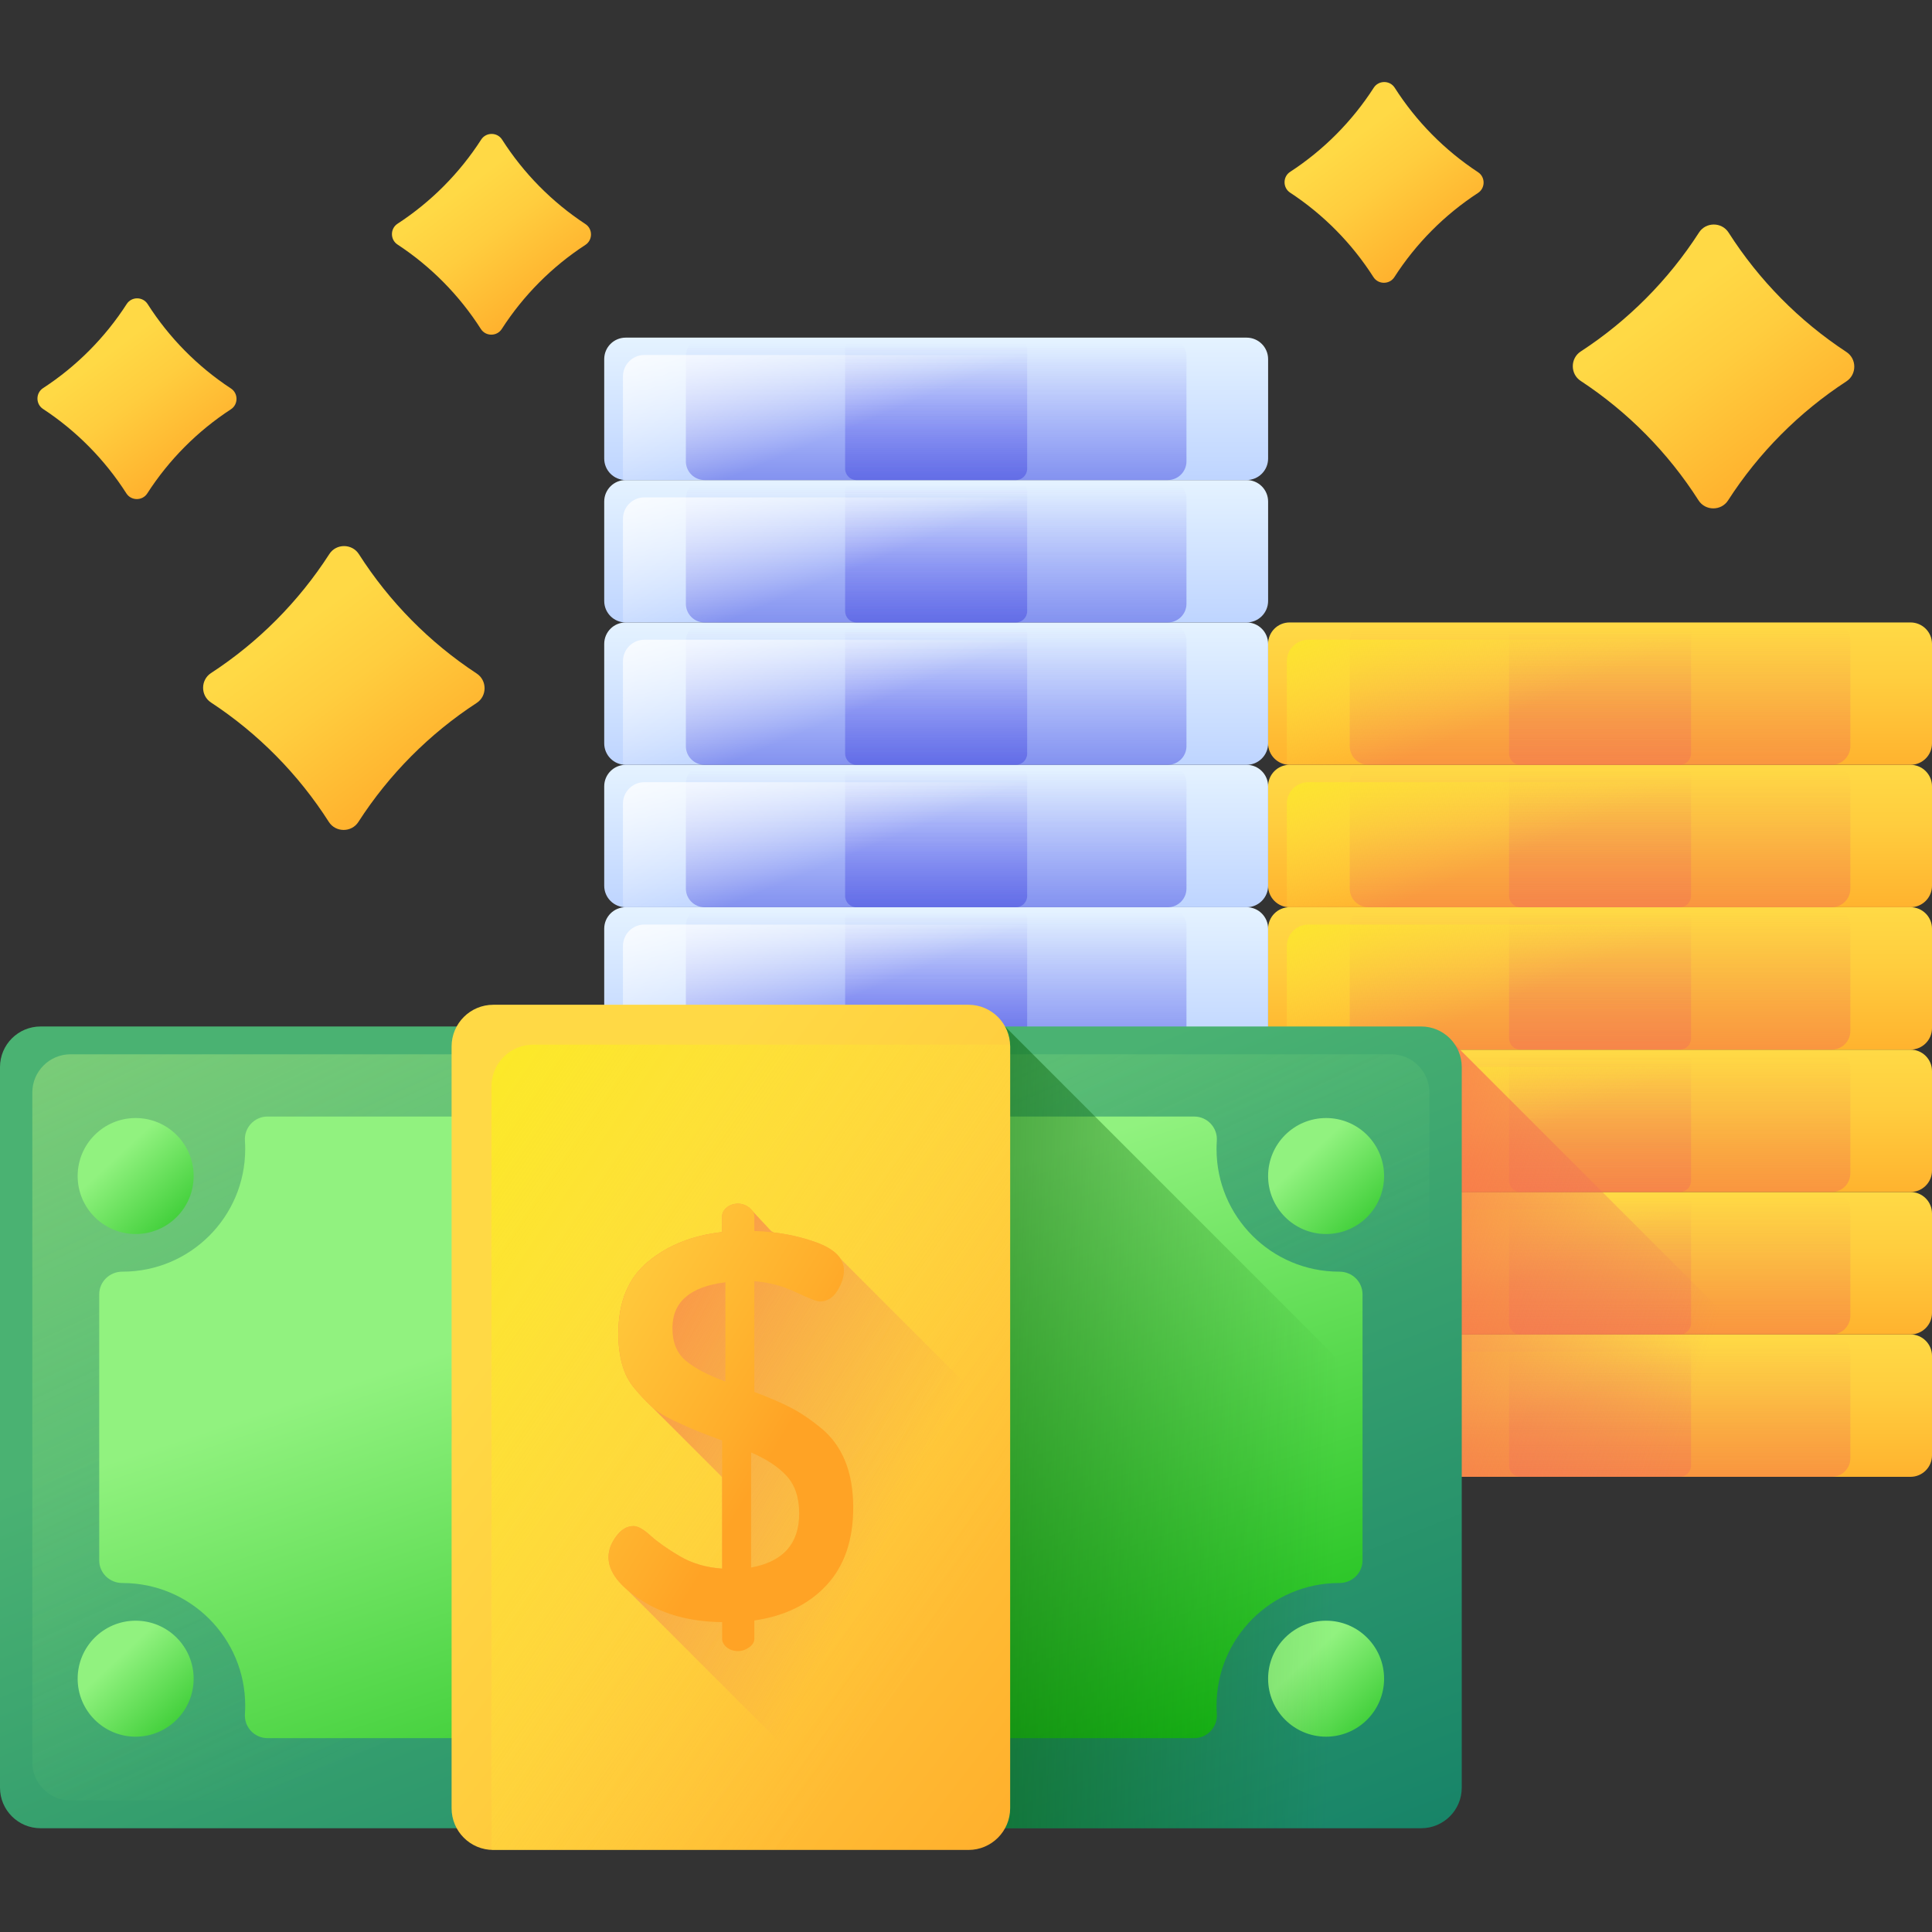 <svg width="62" height="62" viewBox="0 0 62 62" fill="none" xmlns="http://www.w3.org/2000/svg">
<rect x="0" y="0" width="62" height="62" fill="#333333" stroke="none"/>
<g clip-path="url(#clip0_791_273)">
<path d="M61.31 47.393H41.384C41.004 47.393 40.695 47.084 40.695 46.703V43.513C40.695 43.132 41.004 42.823 41.384 42.823H61.31C61.691 42.823 62 43.132 62 43.513V46.703C62 47.084 61.691 47.393 61.31 47.393Z" fill="url(#paint0_linear_791_273)"/>
<path d="M58.781 47.393H43.914C43.583 47.393 43.315 47.125 43.315 46.794V43.422C43.315 43.091 43.583 42.823 43.914 42.823H58.781C59.112 42.823 59.38 43.091 59.38 43.422V46.794C59.38 47.125 59.112 47.393 58.781 47.393Z" fill="url(#paint1_linear_791_273)"/>
<path d="M53.907 47.392H48.788C48.588 47.392 48.427 47.23 48.427 47.031V43.183C48.427 42.984 48.588 42.822 48.788 42.822H53.907C54.107 42.822 54.268 42.984 54.268 43.183V47.031C54.268 47.23 54.107 47.392 53.907 47.392Z" fill="url(#paint2_linear_791_273)"/>
<path d="M41.986 43.379C41.605 43.379 41.296 43.688 41.296 44.069V47.259C41.296 47.303 41.301 47.346 41.309 47.388C41.334 47.391 41.359 47.393 41.384 47.393H61.31C61.691 47.393 62 47.084 62 46.703V43.513C62 43.468 61.995 43.425 61.987 43.383C61.963 43.381 61.937 43.379 61.912 43.379H41.986Z" fill="url(#paint3_linear_791_273)"/>
<path d="M61.31 42.823H41.384C41.004 42.823 40.695 42.514 40.695 42.133V38.943C40.695 38.562 41.004 38.253 41.384 38.253H61.31C61.691 38.253 62 38.562 62 38.943V42.133C62 42.514 61.691 42.823 61.31 42.823Z" fill="url(#paint4_linear_791_273)"/>
<path d="M58.781 42.823H43.914C43.583 42.823 43.315 42.554 43.315 42.224V38.852C43.315 38.521 43.583 38.253 43.914 38.253H58.781C59.112 38.253 59.38 38.521 59.38 38.852V42.224C59.38 42.554 59.112 42.823 58.781 42.823Z" fill="url(#paint5_linear_791_273)"/>
<path d="M53.907 42.822H48.788C48.588 42.822 48.427 42.661 48.427 42.461V38.614C48.427 38.414 48.588 38.253 48.788 38.253H53.907C54.107 38.253 54.268 38.415 54.268 38.614V42.461C54.268 42.661 54.107 42.822 53.907 42.822Z" fill="url(#paint6_linear_791_273)"/>
<path d="M41.986 38.809C41.605 38.809 41.296 39.117 41.296 39.498V42.689C41.296 42.733 41.301 42.776 41.309 42.818C41.334 42.821 41.359 42.822 41.384 42.822H61.31C61.691 42.822 62 42.514 62 42.133V38.942C62 38.898 61.995 38.855 61.987 38.813C61.963 38.81 61.937 38.809 61.912 38.809H41.986Z" fill="url(#paint7_linear_791_273)"/>
<path d="M61.31 38.253H41.384C41.004 38.253 40.695 37.944 40.695 37.564V34.373C40.695 33.992 41.004 33.684 41.384 33.684H61.31C61.691 33.684 62 33.992 62 34.373V37.564C62 37.945 61.691 38.253 61.31 38.253Z" fill="url(#paint8_linear_791_273)"/>
<path d="M58.781 38.253H43.914C43.583 38.253 43.315 37.985 43.315 37.654V34.282C43.315 33.952 43.583 33.684 43.914 33.684H58.781C59.112 33.684 59.38 33.952 59.38 34.282V37.654C59.38 37.985 59.112 38.253 58.781 38.253Z" fill="url(#paint9_linear_791_273)"/>
<path d="M53.907 38.253H48.788C48.588 38.253 48.427 38.091 48.427 37.892V34.045C48.427 33.845 48.588 33.684 48.788 33.684H53.907C54.107 33.684 54.268 33.845 54.268 34.045V37.892C54.268 38.091 54.107 38.253 53.907 38.253Z" fill="url(#paint10_linear_791_273)"/>
<path d="M41.986 34.239C41.605 34.239 41.296 34.548 41.296 34.929V38.119C41.296 38.163 41.301 38.207 41.309 38.249C41.334 38.251 41.359 38.253 41.384 38.253H61.31C61.691 38.253 62 37.944 62 37.563V34.373C62 34.329 61.995 34.286 61.987 34.244C61.963 34.241 61.937 34.239 61.912 34.239H41.986Z" fill="url(#paint11_linear_791_273)"/>
<path d="M61.31 33.683H41.384C41.004 33.683 40.695 33.374 40.695 32.993V29.803C40.695 29.422 41.004 29.113 41.384 29.113H61.31C61.691 29.113 62 29.422 62 29.803V32.993C62 33.374 61.691 33.683 61.31 33.683Z" fill="url(#paint12_linear_791_273)"/>
<path d="M58.781 33.684H43.914C43.583 33.684 43.315 33.416 43.315 33.085V29.713C43.315 29.382 43.583 29.114 43.914 29.114H58.781C59.112 29.114 59.38 29.382 59.38 29.713V33.085C59.38 33.416 59.112 33.684 58.781 33.684Z" fill="url(#paint13_linear_791_273)"/>
<path d="M53.907 33.684H48.788C48.588 33.684 48.427 33.522 48.427 33.323V29.475C48.427 29.276 48.588 29.114 48.788 29.114H53.907C54.107 29.114 54.268 29.276 54.268 29.475V33.323C54.268 33.522 54.107 33.684 53.907 33.684Z" fill="url(#paint14_linear_791_273)"/>
<path d="M41.986 29.67C41.605 29.67 41.296 29.979 41.296 30.36V33.55C41.296 33.594 41.301 33.637 41.309 33.679C41.334 33.682 41.359 33.684 41.384 33.684H61.31C61.691 33.684 62 33.375 62 32.994V29.804C62 29.759 61.995 29.716 61.987 29.674C61.963 29.672 61.937 29.67 61.912 29.67L41.986 29.67Z" fill="url(#paint15_linear_791_273)"/>
<path d="M61.31 29.114H41.384C41.004 29.114 40.695 28.805 40.695 28.424V25.234C40.695 24.853 41.004 24.544 41.384 24.544H61.31C61.691 24.544 62 24.853 62 25.234V28.424C62 28.805 61.691 29.114 61.31 29.114Z" fill="url(#paint16_linear_791_273)"/>
<path d="M58.781 29.114H43.914C43.583 29.114 43.315 28.845 43.315 28.515V25.143C43.315 24.812 43.583 24.544 43.914 24.544H58.781C59.112 24.544 59.38 24.812 59.38 25.143V28.515C59.38 28.846 59.112 29.114 58.781 29.114Z" fill="url(#paint17_linear_791_273)"/>
<path d="M53.907 29.114H48.788C48.588 29.114 48.427 28.952 48.427 28.752V24.905C48.427 24.706 48.588 24.544 48.788 24.544H53.907C54.107 24.544 54.268 24.706 54.268 24.905V28.752C54.268 28.952 54.107 29.114 53.907 29.114Z" fill="url(#paint18_linear_791_273)"/>
<path d="M41.986 25.101C41.605 25.101 41.296 25.409 41.296 25.79V28.981C41.296 29.025 41.301 29.068 41.309 29.11C41.334 29.113 41.359 29.114 41.384 29.114H61.31C61.691 29.114 62 28.805 62 28.425V25.234C62 25.19 61.995 25.147 61.987 25.105C61.963 25.102 61.937 25.101 61.912 25.101H41.986Z" fill="url(#paint19_linear_791_273)"/>
<path d="M61.31 24.544H41.384C41.004 24.544 40.695 24.235 40.695 23.855V20.664C40.695 20.283 41.004 19.975 41.384 19.975H61.31C61.691 19.975 62 20.283 62 20.664V23.855C62 24.236 61.691 24.544 61.31 24.544Z" fill="url(#paint20_linear_791_273)"/>
<path d="M58.781 24.544H43.914C43.583 24.544 43.315 24.276 43.315 23.945V20.573C43.315 20.243 43.583 19.975 43.914 19.975H58.781C59.112 19.975 59.38 20.243 59.38 20.573V23.945C59.38 24.276 59.112 24.544 58.781 24.544Z" fill="url(#paint21_linear_791_273)"/>
<path d="M53.907 24.544H48.788C48.588 24.544 48.427 24.382 48.427 24.183V20.336C48.427 20.136 48.588 19.975 48.788 19.975H53.907C54.107 19.975 54.268 20.136 54.268 20.336V24.183C54.268 24.382 54.107 24.544 53.907 24.544Z" fill="url(#paint22_linear_791_273)"/>
<path d="M41.986 20.53C41.605 20.53 41.296 20.839 41.296 21.22V24.41C41.296 24.454 41.301 24.498 41.309 24.54C41.334 24.542 41.359 24.544 41.384 24.544H61.31C61.691 24.544 62 24.235 62 23.854V20.664C62 20.62 61.995 20.577 61.987 20.535C61.963 20.532 61.937 20.53 61.912 20.53H41.986Z" fill="url(#paint23_linear_791_273)"/>
<path d="M40.005 47.393H20.079C19.698 47.393 19.39 47.084 19.39 46.703V43.513C19.39 43.132 19.698 42.823 20.079 42.823H40.005C40.386 42.823 40.695 43.132 40.695 43.513V46.703C40.695 47.084 40.386 47.393 40.005 47.393Z" fill="url(#paint24_linear_791_273)"/>
<path d="M37.476 47.393H22.608C22.278 47.393 22.01 47.125 22.01 46.794V43.422C22.01 43.091 22.278 42.823 22.608 42.823H37.476C37.806 42.823 38.075 43.091 38.075 43.422V46.794C38.075 47.125 37.806 47.393 37.476 47.393Z" fill="url(#paint25_linear_791_273)"/>
<path d="M32.602 47.392H27.482C27.283 47.392 27.121 47.23 27.121 47.031V43.183C27.121 42.984 27.283 42.822 27.482 42.822H32.602C32.801 42.822 32.963 42.984 32.963 43.183V47.031C32.963 47.23 32.801 47.392 32.602 47.392Z" fill="url(#paint26_linear_791_273)"/>
<path d="M20.68 43.379C20.299 43.379 19.991 43.688 19.991 44.069V47.259C19.991 47.303 19.995 47.346 20.003 47.388C20.028 47.391 20.053 47.393 20.079 47.393H40.005C40.386 47.393 40.695 47.084 40.695 46.703V43.513C40.695 43.468 40.69 43.425 40.682 43.383C40.657 43.381 40.632 43.379 40.606 43.379H20.68Z" fill="url(#paint27_linear_791_273)"/>
<path d="M40.005 42.823H20.079C19.698 42.823 19.39 42.514 19.39 42.133V38.943C19.39 38.562 19.698 38.253 20.079 38.253H40.005C40.386 38.253 40.695 38.562 40.695 38.943V42.133C40.695 42.514 40.386 42.823 40.005 42.823Z" fill="url(#paint28_linear_791_273)"/>
<path d="M37.476 42.823H22.608C22.278 42.823 22.01 42.554 22.01 42.224V38.852C22.01 38.521 22.278 38.253 22.608 38.253H37.476C37.806 38.253 38.075 38.521 38.075 38.852V42.224C38.075 42.554 37.806 42.823 37.476 42.823Z" fill="url(#paint29_linear_791_273)"/>
<path d="M32.602 42.822H27.482C27.283 42.822 27.121 42.661 27.121 42.461V38.614C27.121 38.414 27.283 38.253 27.482 38.253H32.602C32.801 38.253 32.963 38.415 32.963 38.614V42.461C32.963 42.661 32.801 42.822 32.602 42.822Z" fill="url(#paint30_linear_791_273)"/>
<path d="M20.68 38.809C20.299 38.809 19.991 39.117 19.991 39.498V42.689C19.991 42.733 19.995 42.776 20.003 42.818C20.028 42.821 20.053 42.822 20.079 42.822H40.005C40.386 42.822 40.695 42.514 40.695 42.133V38.942C40.695 38.898 40.69 38.855 40.682 38.813C40.657 38.81 40.632 38.809 40.606 38.809H20.68Z" fill="url(#paint31_linear_791_273)"/>
<path d="M40.005 38.253H20.079C19.698 38.253 19.39 37.944 19.39 37.564V34.373C19.39 33.992 19.698 33.684 20.079 33.684H40.005C40.386 33.684 40.695 33.992 40.695 34.373V37.564C40.695 37.945 40.386 38.253 40.005 38.253Z" fill="url(#paint32_linear_791_273)"/>
<path d="M37.476 38.253H22.608C22.278 38.253 22.01 37.985 22.01 37.654V34.282C22.01 33.952 22.278 33.684 22.608 33.684H37.476C37.806 33.684 38.075 33.952 38.075 34.282V37.654C38.075 37.985 37.806 38.253 37.476 38.253Z" fill="url(#paint33_linear_791_273)"/>
<path d="M32.602 38.253H27.482C27.283 38.253 27.121 38.091 27.121 37.892V34.045C27.121 33.845 27.283 33.684 27.482 33.684H32.602C32.801 33.684 32.963 33.845 32.963 34.045V37.892C32.963 38.091 32.801 38.253 32.602 38.253Z" fill="url(#paint34_linear_791_273)"/>
<path d="M20.68 34.239C20.299 34.239 19.991 34.548 19.991 34.929V38.119C19.991 38.163 19.995 38.207 20.003 38.249C20.028 38.251 20.053 38.253 20.079 38.253H40.005C40.386 38.253 40.695 37.944 40.695 37.563V34.373C40.695 34.329 40.69 34.286 40.682 34.244C40.657 34.241 40.632 34.239 40.606 34.239H20.68Z" fill="url(#paint35_linear_791_273)"/>
<path d="M40.005 33.683H20.079C19.698 33.683 19.39 33.374 19.39 32.993V29.803C19.39 29.422 19.698 29.113 20.079 29.113H40.005C40.386 29.113 40.695 29.422 40.695 29.803V32.993C40.695 33.374 40.386 33.683 40.005 33.683Z" fill="url(#paint36_linear_791_273)"/>
<path d="M37.476 33.684H22.608C22.278 33.684 22.01 33.416 22.01 33.085V29.713C22.01 29.382 22.278 29.114 22.608 29.114H37.476C37.806 29.114 38.075 29.382 38.075 29.713V33.085C38.075 33.416 37.806 33.684 37.476 33.684Z" fill="url(#paint37_linear_791_273)"/>
<path d="M32.602 33.684H27.482C27.283 33.684 27.121 33.522 27.121 33.323V29.475C27.121 29.276 27.283 29.114 27.482 29.114H32.602C32.801 29.114 32.963 29.276 32.963 29.475V33.323C32.963 33.522 32.801 33.684 32.602 33.684Z" fill="url(#paint38_linear_791_273)"/>
<path d="M20.68 29.67C20.299 29.67 19.991 29.979 19.991 30.36V33.55C19.991 33.594 19.995 33.637 20.003 33.679C20.028 33.682 20.053 33.684 20.079 33.684H40.005C40.386 33.684 40.695 33.375 40.695 32.994V29.804C40.695 29.759 40.69 29.716 40.682 29.674C40.657 29.672 40.632 29.67 40.606 29.67L20.68 29.67Z" fill="url(#paint39_linear_791_273)"/>
<path d="M40.005 29.114H20.079C19.698 29.114 19.39 28.805 19.39 28.424V25.234C19.39 24.853 19.698 24.544 20.079 24.544H40.005C40.386 24.544 40.695 24.853 40.695 25.234V28.424C40.695 28.805 40.386 29.114 40.005 29.114Z" fill="url(#paint40_linear_791_273)"/>
<path d="M37.476 29.114H22.608C22.278 29.114 22.01 28.845 22.01 28.515V25.143C22.01 24.812 22.278 24.544 22.608 24.544H37.476C37.806 24.544 38.075 24.812 38.075 25.143V28.515C38.075 28.846 37.806 29.114 37.476 29.114Z" fill="url(#paint41_linear_791_273)"/>
<path d="M32.602 29.114H27.482C27.283 29.114 27.121 28.952 27.121 28.752V24.905C27.121 24.706 27.283 24.544 27.482 24.544H32.602C32.801 24.544 32.963 24.706 32.963 24.905V28.752C32.963 28.952 32.801 29.114 32.602 29.114Z" fill="url(#paint42_linear_791_273)"/>
<path d="M20.68 25.101C20.299 25.101 19.991 25.409 19.991 25.79V28.981C19.991 29.025 19.995 29.068 20.003 29.11C20.028 29.113 20.053 29.114 20.079 29.114H40.005C40.386 29.114 40.695 28.805 40.695 28.425V25.234C40.695 25.19 40.69 25.147 40.682 25.105C40.657 25.102 40.632 25.101 40.606 25.101H20.68Z" fill="url(#paint43_linear_791_273)"/>
<path d="M40.005 24.544H20.079C19.698 24.544 19.39 24.235 19.39 23.855V20.664C19.39 20.283 19.698 19.975 20.079 19.975H40.005C40.386 19.975 40.695 20.283 40.695 20.664V23.855C40.695 24.236 40.386 24.544 40.005 24.544Z" fill="url(#paint44_linear_791_273)"/>
<path d="M37.476 24.544H22.608C22.278 24.544 22.01 24.276 22.01 23.945V20.573C22.01 20.243 22.278 19.975 22.608 19.975H37.476C37.806 19.975 38.075 20.243 38.075 20.573V23.945C38.075 24.276 37.806 24.544 37.476 24.544Z" fill="url(#paint45_linear_791_273)"/>
<path d="M32.602 24.544H27.482C27.283 24.544 27.121 24.382 27.121 24.183V20.336C27.121 20.136 27.283 19.975 27.482 19.975H32.602C32.801 19.975 32.963 20.136 32.963 20.336V24.183C32.963 24.382 32.801 24.544 32.602 24.544Z" fill="url(#paint46_linear_791_273)"/>
<path d="M20.68 20.53C20.299 20.53 19.991 20.839 19.991 21.22V24.41C19.991 24.454 19.995 24.498 20.003 24.54C20.028 24.542 20.053 24.544 20.079 24.544H40.005C40.386 24.544 40.695 24.235 40.695 23.854V20.664C40.695 20.62 40.69 20.577 40.682 20.535C40.657 20.532 40.632 20.53 40.606 20.53H20.68Z" fill="url(#paint47_linear_791_273)"/>
<path d="M40.005 19.975H20.079C19.698 19.975 19.39 19.666 19.39 19.285V16.095C19.39 15.714 19.698 15.405 20.079 15.405H40.005C40.386 15.405 40.695 15.714 40.695 16.095V19.285C40.695 19.666 40.386 19.975 40.005 19.975Z" fill="url(#paint48_linear_791_273)"/>
<path d="M37.476 19.975H22.608C22.278 19.975 22.01 19.707 22.01 19.376V16.004C22.01 15.673 22.278 15.405 22.608 15.405H37.476C37.806 15.405 38.075 15.673 38.075 16.004V19.376C38.075 19.707 37.806 19.975 37.476 19.975Z" fill="url(#paint49_linear_791_273)"/>
<path d="M32.602 19.975H27.482C27.283 19.975 27.121 19.813 27.121 19.614V15.767C27.121 15.567 27.283 15.405 27.482 15.405H32.602C32.801 15.405 32.963 15.567 32.963 15.767V19.614C32.963 19.813 32.801 19.975 32.602 19.975Z" fill="url(#paint50_linear_791_273)"/>
<path d="M20.68 15.961C20.299 15.961 19.991 16.27 19.991 16.651V19.841C19.991 19.885 19.995 19.928 20.003 19.97C20.028 19.973 20.053 19.975 20.079 19.975H40.005C40.386 19.975 40.695 19.666 40.695 19.285V16.095C40.695 16.05 40.69 16.007 40.682 15.965C40.657 15.963 40.632 15.961 40.606 15.961H20.68Z" fill="url(#paint51_linear_791_273)"/>
<path d="M40.005 15.405H20.079C19.698 15.405 19.39 15.096 19.39 14.715V11.525C19.39 11.144 19.698 10.835 20.079 10.835H40.005C40.386 10.835 40.695 11.144 40.695 11.525V14.715C40.695 15.096 40.386 15.405 40.005 15.405Z" fill="url(#paint52_linear_791_273)"/>
<path d="M37.476 15.405H22.608C22.278 15.405 22.01 15.136 22.01 14.806V11.434C22.01 11.103 22.278 10.835 22.608 10.835H37.476C37.806 10.835 38.075 11.103 38.075 11.434V14.806C38.075 15.136 37.806 15.405 37.476 15.405Z" fill="url(#paint53_linear_791_273)"/>
<path d="M32.602 15.405H27.482C27.283 15.405 27.121 15.243 27.121 15.043V11.196C27.121 10.997 27.283 10.835 27.482 10.835H32.602C32.801 10.835 32.963 10.997 32.963 11.196V15.043C32.963 15.243 32.801 15.405 32.602 15.405Z" fill="url(#paint54_linear_791_273)"/>
<path d="M20.68 11.392C20.299 11.392 19.991 11.7 19.991 12.081V15.272C19.991 15.316 19.995 15.359 20.003 15.401C20.028 15.404 20.053 15.405 20.079 15.405H40.005C40.386 15.405 40.695 15.097 40.695 14.716V11.525C40.695 11.481 40.69 11.438 40.682 11.396C40.657 11.393 40.632 11.392 40.606 11.392H20.68Z" fill="url(#paint55_linear_791_273)"/>
<path d="M46.692 33.524V47.392H48.788H53.907H58.781H60.56L46.692 33.524Z" fill="url(#paint56_linear_791_273)"/>
<path d="M45.607 58.67H1.302C0.583 58.67 0 58.088 0 57.369V34.243C0 33.524 0.583 32.941 1.302 32.941H45.607C46.326 32.941 46.909 33.524 46.909 34.243V57.369C46.909 58.088 46.326 58.67 45.607 58.67Z" fill="url(#paint57_linear_791_273)"/>
<path d="M44.644 57.778H2.265C1.587 57.778 1.037 57.228 1.037 56.55V35.061C1.037 34.383 1.587 33.833 2.265 33.833H44.644C45.322 33.833 45.871 34.383 45.871 35.061V56.55C45.872 57.228 45.322 57.778 44.644 57.778Z" fill="url(#paint58_linear_791_273)"/>
<path d="M42.974 40.809C40.802 40.809 39.04 39.048 39.04 36.875C39.04 36.786 39.043 36.697 39.049 36.609C39.078 36.188 38.745 35.831 38.323 35.831H8.586C8.164 35.831 7.831 36.188 7.86 36.609C7.866 36.697 7.869 36.786 7.869 36.875C7.869 39.048 6.107 40.809 3.934 40.809C3.932 40.809 3.929 40.809 3.927 40.809C3.519 40.808 3.184 41.13 3.184 41.538V50.073C3.184 50.481 3.519 50.802 3.927 50.801H3.934C6.107 50.801 7.869 52.562 7.869 54.736C7.869 54.825 7.866 54.913 7.86 55.001C7.831 55.422 8.164 55.779 8.586 55.779H38.323C38.745 55.779 39.078 55.422 39.049 55.001C39.043 54.913 39.04 54.825 39.04 54.736C39.04 52.562 40.802 50.801 42.975 50.801H42.982C43.39 50.802 43.725 50.481 43.725 50.073V41.538C43.725 41.13 43.391 40.808 42.982 40.809C42.98 40.809 42.977 40.809 42.974 40.809Z" fill="url(#paint59_linear_791_273)"/>
<path d="M23.454 54.768C28.404 54.768 32.417 50.755 32.417 45.805C32.417 40.855 28.404 36.843 23.454 36.843C18.505 36.843 14.492 40.855 14.492 45.805C14.492 50.755 18.505 54.768 23.454 54.768Z" fill="url(#paint60_linear_791_273)"/>
<path d="M26.974 40.395C26.837 40.182 26.573 40.004 26.181 39.863C25.757 39.711 25.306 39.608 24.828 39.551C24.802 39.535 24.776 39.52 24.75 39.508L24.042 38.75C23.931 38.668 23.811 38.627 23.682 38.627C23.542 38.627 23.422 38.668 23.323 38.75C23.224 38.832 23.174 38.925 23.174 39.03V39.538C22.227 39.644 21.436 39.959 20.799 40.485C20.161 41.011 19.843 41.782 19.843 42.797C19.843 43.159 19.884 43.488 19.966 43.786C20.047 44.083 20.182 44.343 20.369 44.564C20.556 44.786 20.734 44.975 20.904 45.133C20.905 45.134 20.906 45.135 20.907 45.136C20.907 45.136 23.112 47.341 23.113 47.342C23.134 47.364 23.154 47.384 23.174 47.405V50.338C22.656 50.303 22.2 50.169 21.805 49.935C21.411 49.702 21.101 49.484 20.875 49.279C20.65 49.075 20.468 48.973 20.329 48.973C20.12 48.973 19.934 49.084 19.771 49.306C19.609 49.528 19.528 49.749 19.528 49.971C19.528 50.325 19.727 50.674 20.126 51.018L27.779 58.671H45.249L26.974 40.395Z" fill="url(#paint61_linear_791_273)"/>
<path d="M19.527 49.971C19.527 49.749 19.609 49.527 19.771 49.306C19.934 49.084 20.12 48.973 20.329 48.973C20.468 48.973 20.65 49.075 20.875 49.279C21.101 49.484 21.411 49.702 21.805 49.935C22.2 50.169 22.656 50.303 23.174 50.338V46.227C22.823 46.098 22.554 45.996 22.368 45.92C22.18 45.845 21.932 45.734 21.622 45.588C21.313 45.442 21.073 45.291 20.904 45.133C20.734 44.975 20.556 44.786 20.369 44.564C20.182 44.343 20.047 44.083 19.966 43.786C19.884 43.488 19.843 43.159 19.843 42.797C19.843 41.782 20.161 41.011 20.799 40.485C21.435 39.959 22.227 39.644 23.174 39.538V39.03C23.174 38.925 23.224 38.831 23.323 38.75C23.422 38.668 23.542 38.627 23.682 38.627C23.811 38.627 23.931 38.668 24.042 38.75C24.153 38.832 24.208 38.925 24.208 39.03V39.504C24.921 39.527 25.578 39.647 26.181 39.863C26.782 40.079 27.083 40.38 27.083 40.766C27.083 40.976 27.012 41.195 26.871 41.423C26.73 41.651 26.541 41.765 26.305 41.765C26.212 41.765 25.956 41.666 25.538 41.467C25.119 41.268 24.675 41.151 24.208 41.116V44.669C24.673 44.844 25.06 45.01 25.367 45.168C25.675 45.325 26.001 45.544 26.344 45.824C26.687 46.104 26.946 46.457 27.12 46.882C27.294 47.308 27.381 47.807 27.381 48.378C27.381 49.422 27.097 50.253 26.527 50.868C25.957 51.484 25.184 51.862 24.208 52.003V52.589C24.208 52.692 24.153 52.784 24.042 52.864C23.931 52.945 23.811 52.985 23.682 52.985C23.542 52.985 23.422 52.945 23.323 52.865C23.224 52.784 23.174 52.693 23.174 52.589V52.056C22.157 52.044 21.295 51.812 20.588 51.358C19.881 50.904 19.527 50.442 19.527 49.971ZM21.579 42.622C21.579 43.078 21.72 43.425 22.004 43.663C22.287 43.902 22.712 44.127 23.279 44.337V41.15C22.145 41.29 21.579 41.781 21.579 42.622ZM24.103 50.303C25.131 50.116 25.646 49.539 25.646 48.571C25.646 48.058 25.511 47.655 25.243 47.364C24.974 47.072 24.594 46.822 24.103 46.611V50.303Z" fill="url(#paint62_linear_791_273)"/>
<path d="M4.353 39.601C5.381 39.601 6.214 38.768 6.214 37.74C6.214 36.712 5.381 35.879 4.353 35.879C3.325 35.879 2.492 36.712 2.492 37.74C2.492 38.768 3.325 39.601 4.353 39.601Z" fill="url(#paint63_linear_791_273)"/>
<path d="M42.556 39.601C43.584 39.601 44.417 38.768 44.417 37.74C44.417 36.712 43.584 35.879 42.556 35.879C41.528 35.879 40.695 36.712 40.695 37.74C40.695 38.768 41.528 39.601 42.556 39.601Z" fill="url(#paint64_linear_791_273)"/>
<path d="M4.353 55.732C5.381 55.732 6.214 54.898 6.214 53.871C6.214 52.843 5.381 52.01 4.353 52.01C3.325 52.01 2.492 52.843 2.492 53.871C2.492 54.898 3.325 55.732 4.353 55.732Z" fill="url(#paint65_linear_791_273)"/>
<path d="M42.556 55.732C43.584 55.732 44.417 54.898 44.417 53.871C44.417 52.843 43.584 52.01 42.556 52.01C41.528 52.01 40.695 52.843 40.695 53.871C40.695 54.898 41.528 55.732 42.556 55.732Z" fill="url(#paint66_linear_791_273)"/>
<path d="M29.111 58.671H45.607C46.326 58.671 46.909 58.088 46.909 57.369V47.597L32.253 32.941H29.111V58.671Z" fill="url(#paint67_linear_791_273)"/>
<path d="M31.078 59.367H15.831C15.091 59.367 14.492 58.768 14.492 58.028V33.583C14.492 32.843 15.091 32.244 15.831 32.244H31.078C31.817 32.244 32.417 32.843 32.417 33.583V58.028C32.417 58.768 31.817 59.367 31.078 59.367Z" fill="url(#paint68_linear_791_273)"/>
<path d="M17.111 33.524C16.371 33.524 15.772 34.124 15.772 34.863V59.309C15.772 59.327 15.774 59.346 15.775 59.364C15.793 59.365 15.812 59.367 15.83 59.367H31.078C31.817 59.367 32.417 58.768 32.417 58.028V33.583C32.417 33.564 32.415 33.546 32.414 33.527C32.395 33.526 32.377 33.524 32.358 33.524H17.111Z" fill="url(#paint69_linear_791_273)"/>
<path d="M32.417 58.029V45.838L26.974 40.395C26.837 40.182 26.573 40.004 26.181 39.863C25.757 39.711 25.306 39.608 24.828 39.551C24.802 39.535 24.776 39.52 24.75 39.508L24.042 38.75C23.931 38.668 23.811 38.627 23.682 38.627C23.542 38.627 23.422 38.668 23.323 38.75C23.224 38.832 23.174 38.925 23.174 39.03V39.538C22.227 39.644 21.436 39.959 20.799 40.485C20.161 41.011 19.843 41.782 19.843 42.797C19.843 43.159 19.884 43.488 19.966 43.786C20.047 44.083 20.182 44.343 20.369 44.564C20.556 44.786 20.734 44.975 20.904 45.133C20.905 45.134 20.906 45.135 20.907 45.136C20.907 45.136 23.112 47.341 23.113 47.342C23.134 47.364 23.154 47.384 23.174 47.405V50.338C22.656 50.303 22.2 50.169 21.805 49.935C21.411 49.702 21.101 49.484 20.875 49.279C20.65 49.075 20.468 48.973 20.329 48.973C20.12 48.973 19.934 49.084 19.771 49.306C19.609 49.527 19.528 49.749 19.528 49.971C19.528 50.325 19.727 50.674 20.126 51.018L28.476 59.368H31.078C31.818 59.367 32.417 58.768 32.417 58.029Z" fill="url(#paint70_linear_791_273)"/>
<path d="M19.527 49.971C19.527 49.749 19.609 49.527 19.771 49.306C19.934 49.084 20.12 48.973 20.329 48.973C20.468 48.973 20.65 49.075 20.875 49.279C21.101 49.484 21.411 49.702 21.805 49.935C22.2 50.169 22.656 50.303 23.174 50.338V46.227C22.823 46.098 22.554 45.996 22.368 45.92C22.18 45.845 21.932 45.734 21.622 45.588C21.313 45.442 21.073 45.291 20.904 45.133C20.734 44.975 20.556 44.786 20.369 44.564C20.182 44.343 20.047 44.083 19.966 43.786C19.884 43.488 19.843 43.159 19.843 42.797C19.843 41.782 20.161 41.011 20.799 40.485C21.435 39.959 22.227 39.644 23.174 39.538V39.03C23.174 38.925 23.224 38.831 23.323 38.75C23.422 38.668 23.542 38.627 23.682 38.627C23.811 38.627 23.931 38.668 24.042 38.75C24.153 38.832 24.208 38.925 24.208 39.03V39.504C24.921 39.527 25.578 39.647 26.181 39.863C26.782 40.079 27.083 40.38 27.083 40.766C27.083 40.976 27.012 41.195 26.871 41.423C26.73 41.651 26.541 41.765 26.305 41.765C26.212 41.765 25.956 41.666 25.538 41.467C25.119 41.268 24.675 41.151 24.208 41.116V44.669C24.673 44.844 25.06 45.01 25.367 45.168C25.675 45.325 26.001 45.544 26.344 45.824C26.687 46.104 26.946 46.457 27.12 46.882C27.294 47.308 27.381 47.807 27.381 48.378C27.381 49.422 27.097 50.253 26.527 50.868C25.957 51.484 25.184 51.862 24.208 52.003V52.589C24.208 52.692 24.153 52.784 24.042 52.864C23.931 52.945 23.811 52.985 23.682 52.985C23.542 52.985 23.422 52.945 23.323 52.865C23.224 52.784 23.174 52.693 23.174 52.589V52.056C22.157 52.044 21.295 51.812 20.588 51.358C19.881 50.904 19.527 50.442 19.527 49.971ZM21.579 42.622C21.579 43.078 21.72 43.425 22.004 43.663C22.287 43.902 22.712 44.127 23.279 44.337V41.15C22.145 41.29 21.579 41.781 21.579 42.622ZM24.103 50.303C25.131 50.116 25.646 49.539 25.646 48.571C25.646 48.058 25.511 47.655 25.243 47.364C24.974 47.072 24.594 46.822 24.103 46.611V50.303Z" fill="url(#paint71_linear_791_273)"/>
<path d="M15.297 22.558C13.779 23.548 12.483 24.852 11.501 26.377C11.281 26.72 10.771 26.719 10.552 26.375C9.576 24.847 8.285 23.538 6.77 22.543C6.433 22.322 6.434 21.82 6.771 21.6C8.29 20.61 9.586 19.306 10.568 17.781C10.788 17.438 11.297 17.439 11.517 17.783C12.493 19.311 13.784 20.62 15.299 21.615C15.635 21.836 15.635 22.339 15.297 22.558Z" fill="url(#paint72_linear_791_273)"/>
<path d="M59.252 12.239C57.734 13.229 56.438 14.533 55.456 16.058C55.236 16.401 54.726 16.4 54.507 16.056C53.531 14.527 52.24 13.219 50.725 12.223C50.388 12.003 50.389 11.5 50.726 11.28C52.245 10.291 53.541 8.987 54.523 7.462C54.743 7.119 55.253 7.12 55.472 7.463C56.448 8.992 57.739 10.301 59.254 11.296C59.591 11.517 59.59 12.019 59.252 12.239Z" fill="url(#paint73_linear_791_273)"/>
<path d="M7.411 13.134C6.337 13.834 5.42 14.756 4.726 15.835C4.57 16.077 4.21 16.076 4.055 15.833C3.365 14.752 2.452 13.827 1.38 13.123C1.142 12.967 1.143 12.612 1.381 12.456C2.455 11.756 3.372 10.834 4.066 9.756C4.222 9.513 4.582 9.514 4.737 9.757C5.427 10.838 6.34 11.763 7.412 12.467C7.65 12.623 7.649 12.979 7.411 13.134Z" fill="url(#paint74_linear_791_273)"/>
<path d="M18.787 7.858C17.713 8.558 16.796 9.48 16.102 10.558C15.946 10.801 15.586 10.8 15.431 10.557C14.741 9.476 13.828 8.551 12.756 7.847C12.518 7.69 12.519 7.335 12.757 7.18C13.831 6.48 14.748 5.558 15.442 4.479C15.598 4.237 15.958 4.237 16.113 4.481C16.803 5.562 17.716 6.487 18.788 7.191C19.026 7.347 19.025 7.702 18.787 7.858Z" fill="url(#paint75_linear_791_273)"/>
<path d="M47.431 6.192C46.357 6.892 45.441 7.814 44.747 8.893C44.591 9.136 44.23 9.135 44.075 8.892C43.385 7.811 42.472 6.885 41.401 6.182C41.163 6.025 41.163 5.67 41.402 5.515C42.476 4.815 43.392 3.893 44.086 2.814C44.242 2.572 44.603 2.572 44.758 2.816C45.448 3.897 46.361 4.822 47.432 5.526C47.67 5.682 47.67 6.037 47.431 6.192Z" fill="url(#paint76_linear_791_273)"/>
</g>
<defs>
<linearGradient id="paint0_linear_791_273" x1="51.347" y1="42.917" x2="51.347" y2="48.842" gradientUnits="userSpaceOnUse">
<stop stop-color="#FFD945"/>
<stop offset="0.304" stop-color="#FFCD3E"/>
<stop offset="0.856" stop-color="#FFAD2B"/>
<stop offset="1" stop-color="#FFA325"/>
</linearGradient>
<linearGradient id="paint1_linear_791_273" x1="51.347" y1="43.003" x2="51.347" y2="52.967" gradientUnits="userSpaceOnUse">
<stop stop-color="#E87264" stop-opacity="0"/>
<stop offset="1" stop-color="#FF7044"/>
</linearGradient>
<linearGradient id="paint2_linear_791_273" x1="51.347" y1="43.003" x2="51.347" y2="52.967" gradientUnits="userSpaceOnUse">
<stop stop-color="#E87264" stop-opacity="0"/>
<stop offset="1" stop-color="#FF7044"/>
</linearGradient>
<linearGradient id="paint3_linear_791_273" x1="51.323" y1="44.599" x2="48.96" y2="38.886" gradientUnits="userSpaceOnUse">
<stop stop-color="#FFD945" stop-opacity="0"/>
<stop offset="1" stop-color="#FBED21"/>
</linearGradient>
<linearGradient id="paint4_linear_791_273" x1="51.347" y1="38.347" x2="51.347" y2="44.272" gradientUnits="userSpaceOnUse">
<stop stop-color="#FFD945"/>
<stop offset="0.304" stop-color="#FFCD3E"/>
<stop offset="0.856" stop-color="#FFAD2B"/>
<stop offset="1" stop-color="#FFA325"/>
</linearGradient>
<linearGradient id="paint5_linear_791_273" x1="51.347" y1="38.433" x2="51.347" y2="48.397" gradientUnits="userSpaceOnUse">
<stop stop-color="#E87264" stop-opacity="0"/>
<stop offset="1" stop-color="#FF7044"/>
</linearGradient>
<linearGradient id="paint6_linear_791_273" x1="51.347" y1="38.433" x2="51.347" y2="48.397" gradientUnits="userSpaceOnUse">
<stop stop-color="#E87264" stop-opacity="0"/>
<stop offset="1" stop-color="#FF7044"/>
</linearGradient>
<linearGradient id="paint7_linear_791_273" x1="51.323" y1="40.029" x2="48.96" y2="34.316" gradientUnits="userSpaceOnUse">
<stop stop-color="#FFD945" stop-opacity="0"/>
<stop offset="1" stop-color="#FBED21"/>
</linearGradient>
<linearGradient id="paint8_linear_791_273" x1="51.347" y1="33.778" x2="51.347" y2="39.703" gradientUnits="userSpaceOnUse">
<stop stop-color="#FFD945"/>
<stop offset="0.304" stop-color="#FFCD3E"/>
<stop offset="0.856" stop-color="#FFAD2B"/>
<stop offset="1" stop-color="#FFA325"/>
</linearGradient>
<linearGradient id="paint9_linear_791_273" x1="51.347" y1="33.864" x2="51.347" y2="43.828" gradientUnits="userSpaceOnUse">
<stop stop-color="#E87264" stop-opacity="0"/>
<stop offset="1" stop-color="#FF7044"/>
</linearGradient>
<linearGradient id="paint10_linear_791_273" x1="51.347" y1="33.864" x2="51.347" y2="43.828" gradientUnits="userSpaceOnUse">
<stop stop-color="#E87264" stop-opacity="0"/>
<stop offset="1" stop-color="#FF7044"/>
</linearGradient>
<linearGradient id="paint11_linear_791_273" x1="51.323" y1="35.46" x2="48.96" y2="29.747" gradientUnits="userSpaceOnUse">
<stop stop-color="#FFD945" stop-opacity="0"/>
<stop offset="1" stop-color="#FBED21"/>
</linearGradient>
<linearGradient id="paint12_linear_791_273" x1="51.347" y1="29.208" x2="51.347" y2="35.132" gradientUnits="userSpaceOnUse">
<stop stop-color="#FFD945"/>
<stop offset="0.304" stop-color="#FFCD3E"/>
<stop offset="0.856" stop-color="#FFAD2B"/>
<stop offset="1" stop-color="#FFA325"/>
</linearGradient>
<linearGradient id="paint13_linear_791_273" x1="51.347" y1="29.294" x2="51.347" y2="39.258" gradientUnits="userSpaceOnUse">
<stop stop-color="#E87264" stop-opacity="0"/>
<stop offset="1" stop-color="#FF7044"/>
</linearGradient>
<linearGradient id="paint14_linear_791_273" x1="51.347" y1="29.294" x2="51.347" y2="39.258" gradientUnits="userSpaceOnUse">
<stop stop-color="#E87264" stop-opacity="0"/>
<stop offset="1" stop-color="#FF7044"/>
</linearGradient>
<linearGradient id="paint15_linear_791_273" x1="51.323" y1="30.89" x2="48.96" y2="25.178" gradientUnits="userSpaceOnUse">
<stop stop-color="#FFD945" stop-opacity="0"/>
<stop offset="1" stop-color="#FBED21"/>
</linearGradient>
<linearGradient id="paint16_linear_791_273" x1="51.347" y1="24.638" x2="51.347" y2="30.563" gradientUnits="userSpaceOnUse">
<stop stop-color="#FFD945"/>
<stop offset="0.304" stop-color="#FFCD3E"/>
<stop offset="0.856" stop-color="#FFAD2B"/>
<stop offset="1" stop-color="#FFA325"/>
</linearGradient>
<linearGradient id="paint17_linear_791_273" x1="51.347" y1="24.724" x2="51.347" y2="34.688" gradientUnits="userSpaceOnUse">
<stop stop-color="#E87264" stop-opacity="0"/>
<stop offset="1" stop-color="#FF7044"/>
</linearGradient>
<linearGradient id="paint18_linear_791_273" x1="51.347" y1="24.724" x2="51.347" y2="34.688" gradientUnits="userSpaceOnUse">
<stop stop-color="#E87264" stop-opacity="0"/>
<stop offset="1" stop-color="#FF7044"/>
</linearGradient>
<linearGradient id="paint19_linear_791_273" x1="51.323" y1="26.321" x2="48.96" y2="20.608" gradientUnits="userSpaceOnUse">
<stop stop-color="#FFD945" stop-opacity="0"/>
<stop offset="1" stop-color="#FBED21"/>
</linearGradient>
<linearGradient id="paint20_linear_791_273" x1="51.347" y1="20.069" x2="51.347" y2="25.994" gradientUnits="userSpaceOnUse">
<stop stop-color="#FFD945"/>
<stop offset="0.304" stop-color="#FFCD3E"/>
<stop offset="0.856" stop-color="#FFAD2B"/>
<stop offset="1" stop-color="#FFA325"/>
</linearGradient>
<linearGradient id="paint21_linear_791_273" x1="51.347" y1="20.155" x2="51.347" y2="30.119" gradientUnits="userSpaceOnUse">
<stop stop-color="#E87264" stop-opacity="0"/>
<stop offset="1" stop-color="#FF7044"/>
</linearGradient>
<linearGradient id="paint22_linear_791_273" x1="51.347" y1="20.155" x2="51.347" y2="30.119" gradientUnits="userSpaceOnUse">
<stop stop-color="#E87264" stop-opacity="0"/>
<stop offset="1" stop-color="#FF7044"/>
</linearGradient>
<linearGradient id="paint23_linear_791_273" x1="51.323" y1="21.751" x2="48.96" y2="16.038" gradientUnits="userSpaceOnUse">
<stop stop-color="#FFD945" stop-opacity="0"/>
<stop offset="1" stop-color="#FBED21"/>
</linearGradient>
<linearGradient id="paint24_linear_791_273" x1="30.042" y1="42.917" x2="30.042" y2="48.842" gradientUnits="userSpaceOnUse">
<stop stop-color="#E4F2FF"/>
<stop offset="1" stop-color="#B2CBFF"/>
</linearGradient>
<linearGradient id="paint25_linear_791_273" x1="30.042" y1="43.003" x2="30.042" y2="52.967" gradientUnits="userSpaceOnUse">
<stop stop-color="#3F3CED" stop-opacity="0"/>
<stop offset="0.28" stop-color="#3C3DE4" stop-opacity="0.28"/>
<stop offset="0.731" stop-color="#3541CC" stop-opacity="0.731"/>
<stop offset="1" stop-color="#2F43BB"/>
</linearGradient>
<linearGradient id="paint26_linear_791_273" x1="30.042" y1="43.003" x2="30.042" y2="52.967" gradientUnits="userSpaceOnUse">
<stop stop-color="#3F3CED" stop-opacity="0"/>
<stop offset="0.28" stop-color="#3C3DE4" stop-opacity="0.28"/>
<stop offset="0.731" stop-color="#3541CC" stop-opacity="0.731"/>
<stop offset="1" stop-color="#2F43BB"/>
</linearGradient>
<linearGradient id="paint27_linear_791_273" x1="30.017" y1="44.599" x2="27.655" y2="38.886" gradientUnits="userSpaceOnUse">
<stop stop-color="white" stop-opacity="0"/>
<stop offset="1" stop-color="white"/>
</linearGradient>
<linearGradient id="paint28_linear_791_273" x1="30.042" y1="38.347" x2="30.042" y2="44.272" gradientUnits="userSpaceOnUse">
<stop stop-color="#E4F2FF"/>
<stop offset="1" stop-color="#B2CBFF"/>
</linearGradient>
<linearGradient id="paint29_linear_791_273" x1="30.042" y1="38.433" x2="30.042" y2="48.397" gradientUnits="userSpaceOnUse">
<stop stop-color="#3F3CED" stop-opacity="0"/>
<stop offset="0.28" stop-color="#3C3DE4" stop-opacity="0.28"/>
<stop offset="0.731" stop-color="#3541CC" stop-opacity="0.731"/>
<stop offset="1" stop-color="#2F43BB"/>
</linearGradient>
<linearGradient id="paint30_linear_791_273" x1="30.042" y1="38.433" x2="30.042" y2="48.397" gradientUnits="userSpaceOnUse">
<stop stop-color="#3F3CED" stop-opacity="0"/>
<stop offset="0.28" stop-color="#3C3DE4" stop-opacity="0.28"/>
<stop offset="0.731" stop-color="#3541CC" stop-opacity="0.731"/>
<stop offset="1" stop-color="#2F43BB"/>
</linearGradient>
<linearGradient id="paint31_linear_791_273" x1="30.017" y1="40.029" x2="27.655" y2="34.316" gradientUnits="userSpaceOnUse">
<stop stop-color="white" stop-opacity="0"/>
<stop offset="1" stop-color="white"/>
</linearGradient>
<linearGradient id="paint32_linear_791_273" x1="30.042" y1="33.778" x2="30.042" y2="39.703" gradientUnits="userSpaceOnUse">
<stop stop-color="#E4F2FF"/>
<stop offset="1" stop-color="#B2CBFF"/>
</linearGradient>
<linearGradient id="paint33_linear_791_273" x1="30.042" y1="33.864" x2="30.042" y2="43.828" gradientUnits="userSpaceOnUse">
<stop stop-color="#3F3CED" stop-opacity="0"/>
<stop offset="0.28" stop-color="#3C3DE4" stop-opacity="0.28"/>
<stop offset="0.731" stop-color="#3541CC" stop-opacity="0.731"/>
<stop offset="1" stop-color="#2F43BB"/>
</linearGradient>
<linearGradient id="paint34_linear_791_273" x1="30.042" y1="33.864" x2="30.042" y2="43.828" gradientUnits="userSpaceOnUse">
<stop stop-color="#3F3CED" stop-opacity="0"/>
<stop offset="0.28" stop-color="#3C3DE4" stop-opacity="0.28"/>
<stop offset="0.731" stop-color="#3541CC" stop-opacity="0.731"/>
<stop offset="1" stop-color="#2F43BB"/>
</linearGradient>
<linearGradient id="paint35_linear_791_273" x1="30.017" y1="35.46" x2="27.655" y2="29.747" gradientUnits="userSpaceOnUse">
<stop stop-color="white" stop-opacity="0"/>
<stop offset="1" stop-color="white"/>
</linearGradient>
<linearGradient id="paint36_linear_791_273" x1="30.042" y1="29.208" x2="30.042" y2="35.132" gradientUnits="userSpaceOnUse">
<stop stop-color="#E4F2FF"/>
<stop offset="1" stop-color="#B2CBFF"/>
</linearGradient>
<linearGradient id="paint37_linear_791_273" x1="30.042" y1="29.294" x2="30.042" y2="39.258" gradientUnits="userSpaceOnUse">
<stop stop-color="#3F3CED" stop-opacity="0"/>
<stop offset="0.28" stop-color="#3C3DE4" stop-opacity="0.28"/>
<stop offset="0.731" stop-color="#3541CC" stop-opacity="0.731"/>
<stop offset="1" stop-color="#2F43BB"/>
</linearGradient>
<linearGradient id="paint38_linear_791_273" x1="30.042" y1="29.294" x2="30.042" y2="39.258" gradientUnits="userSpaceOnUse">
<stop stop-color="#3F3CED" stop-opacity="0"/>
<stop offset="0.28" stop-color="#3C3DE4" stop-opacity="0.28"/>
<stop offset="0.731" stop-color="#3541CC" stop-opacity="0.731"/>
<stop offset="1" stop-color="#2F43BB"/>
</linearGradient>
<linearGradient id="paint39_linear_791_273" x1="30.017" y1="30.89" x2="27.655" y2="25.178" gradientUnits="userSpaceOnUse">
<stop stop-color="white" stop-opacity="0"/>
<stop offset="1" stop-color="white"/>
</linearGradient>
<linearGradient id="paint40_linear_791_273" x1="30.042" y1="24.638" x2="30.042" y2="30.563" gradientUnits="userSpaceOnUse">
<stop stop-color="#E4F2FF"/>
<stop offset="1" stop-color="#B2CBFF"/>
</linearGradient>
<linearGradient id="paint41_linear_791_273" x1="30.042" y1="24.724" x2="30.042" y2="34.688" gradientUnits="userSpaceOnUse">
<stop stop-color="#3F3CED" stop-opacity="0"/>
<stop offset="0.28" stop-color="#3C3DE4" stop-opacity="0.28"/>
<stop offset="0.731" stop-color="#3541CC" stop-opacity="0.731"/>
<stop offset="1" stop-color="#2F43BB"/>
</linearGradient>
<linearGradient id="paint42_linear_791_273" x1="30.042" y1="24.724" x2="30.042" y2="34.688" gradientUnits="userSpaceOnUse">
<stop stop-color="#3F3CED" stop-opacity="0"/>
<stop offset="0.28" stop-color="#3C3DE4" stop-opacity="0.28"/>
<stop offset="0.731" stop-color="#3541CC" stop-opacity="0.731"/>
<stop offset="1" stop-color="#2F43BB"/>
</linearGradient>
<linearGradient id="paint43_linear_791_273" x1="30.017" y1="26.321" x2="27.655" y2="20.608" gradientUnits="userSpaceOnUse">
<stop stop-color="white" stop-opacity="0"/>
<stop offset="1" stop-color="white"/>
</linearGradient>
<linearGradient id="paint44_linear_791_273" x1="30.042" y1="20.069" x2="30.042" y2="25.994" gradientUnits="userSpaceOnUse">
<stop stop-color="#E4F2FF"/>
<stop offset="1" stop-color="#B2CBFF"/>
</linearGradient>
<linearGradient id="paint45_linear_791_273" x1="30.042" y1="20.155" x2="30.042" y2="30.119" gradientUnits="userSpaceOnUse">
<stop stop-color="#3F3CED" stop-opacity="0"/>
<stop offset="0.28" stop-color="#3C3DE4" stop-opacity="0.28"/>
<stop offset="0.731" stop-color="#3541CC" stop-opacity="0.731"/>
<stop offset="1" stop-color="#2F43BB"/>
</linearGradient>
<linearGradient id="paint46_linear_791_273" x1="30.042" y1="20.155" x2="30.042" y2="30.119" gradientUnits="userSpaceOnUse">
<stop stop-color="#3F3CED" stop-opacity="0"/>
<stop offset="0.28" stop-color="#3C3DE4" stop-opacity="0.28"/>
<stop offset="0.731" stop-color="#3541CC" stop-opacity="0.731"/>
<stop offset="1" stop-color="#2F43BB"/>
</linearGradient>
<linearGradient id="paint47_linear_791_273" x1="30.017" y1="21.751" x2="27.655" y2="16.038" gradientUnits="userSpaceOnUse">
<stop stop-color="white" stop-opacity="0"/>
<stop offset="1" stop-color="white"/>
</linearGradient>
<linearGradient id="paint48_linear_791_273" x1="30.042" y1="15.499" x2="30.042" y2="21.424" gradientUnits="userSpaceOnUse">
<stop stop-color="#E4F2FF"/>
<stop offset="1" stop-color="#B2CBFF"/>
</linearGradient>
<linearGradient id="paint49_linear_791_273" x1="30.042" y1="15.585" x2="30.042" y2="25.549" gradientUnits="userSpaceOnUse">
<stop stop-color="#3F3CED" stop-opacity="0"/>
<stop offset="0.28" stop-color="#3C3DE4" stop-opacity="0.28"/>
<stop offset="0.731" stop-color="#3541CC" stop-opacity="0.731"/>
<stop offset="1" stop-color="#2F43BB"/>
</linearGradient>
<linearGradient id="paint50_linear_791_273" x1="30.042" y1="15.586" x2="30.042" y2="25.55" gradientUnits="userSpaceOnUse">
<stop stop-color="#3F3CED" stop-opacity="0"/>
<stop offset="0.28" stop-color="#3C3DE4" stop-opacity="0.28"/>
<stop offset="0.731" stop-color="#3541CC" stop-opacity="0.731"/>
<stop offset="1" stop-color="#2F43BB"/>
</linearGradient>
<linearGradient id="paint51_linear_791_273" x1="30.017" y1="17.181" x2="27.655" y2="11.468" gradientUnits="userSpaceOnUse">
<stop stop-color="white" stop-opacity="0"/>
<stop offset="1" stop-color="white"/>
</linearGradient>
<linearGradient id="paint52_linear_791_273" x1="30.042" y1="10.929" x2="30.042" y2="16.854" gradientUnits="userSpaceOnUse">
<stop stop-color="#E4F2FF"/>
<stop offset="1" stop-color="#B2CBFF"/>
</linearGradient>
<linearGradient id="paint53_linear_791_273" x1="30.042" y1="11.015" x2="30.042" y2="20.979" gradientUnits="userSpaceOnUse">
<stop stop-color="#3F3CED" stop-opacity="0"/>
<stop offset="0.28" stop-color="#3C3DE4" stop-opacity="0.28"/>
<stop offset="0.731" stop-color="#3541CC" stop-opacity="0.731"/>
<stop offset="1" stop-color="#2F43BB"/>
</linearGradient>
<linearGradient id="paint54_linear_791_273" x1="30.042" y1="11.015" x2="30.042" y2="20.979" gradientUnits="userSpaceOnUse">
<stop stop-color="#3F3CED" stop-opacity="0"/>
<stop offset="0.28" stop-color="#3C3DE4" stop-opacity="0.28"/>
<stop offset="0.731" stop-color="#3541CC" stop-opacity="0.731"/>
<stop offset="1" stop-color="#2F43BB"/>
</linearGradient>
<linearGradient id="paint55_linear_791_273" x1="30.017" y1="12.612" x2="27.655" y2="6.899" gradientUnits="userSpaceOnUse">
<stop stop-color="white" stop-opacity="0"/>
<stop offset="1" stop-color="white"/>
</linearGradient>
<linearGradient id="paint56_linear_791_273" x1="54.959" y1="42.897" x2="41.322" y2="38.874" gradientUnits="userSpaceOnUse">
<stop stop-color="#E87264" stop-opacity="0"/>
<stop offset="1" stop-color="#FF7044"/>
</linearGradient>
<linearGradient id="paint57_linear_791_273" x1="20.99" y1="39.57" x2="34.142" y2="72.843" gradientUnits="userSpaceOnUse">
<stop stop-color="#4AB272"/>
<stop offset="1" stop-color="#077565"/>
</linearGradient>
<linearGradient id="paint58_linear_791_273" x1="25.433" y1="50.061" x2="0.141" y2="-4.345" gradientUnits="userSpaceOnUse">
<stop stop-color="#92F37F" stop-opacity="0"/>
<stop offset="1" stop-color="#FFEE83"/>
</linearGradient>
<linearGradient id="paint59_linear_791_273" x1="21.83" y1="40.878" x2="29.156" y2="63.099" gradientUnits="userSpaceOnUse">
<stop stop-color="#91F27F"/>
<stop offset="1" stop-color="#00B302"/>
</linearGradient>
<linearGradient id="paint60_linear_791_273" x1="30.329" y1="50.274" x2="3.358" y2="32.743" gradientUnits="userSpaceOnUse">
<stop stop-color="#92F37F"/>
<stop offset="1" stop-color="#4AB272"/>
</linearGradient>
<linearGradient id="paint61_linear_791_273" x1="29.776" y1="50.412" x2="10.816" y2="42.019" gradientUnits="userSpaceOnUse">
<stop stop-color="#4AB272" stop-opacity="0"/>
<stop offset="1" stop-color="#009245"/>
</linearGradient>
<linearGradient id="paint62_linear_791_273" x1="22.603" y1="45.038" x2="29.947" y2="49.984" gradientUnits="userSpaceOnUse">
<stop stop-color="#4AB272"/>
<stop offset="1" stop-color="#077565"/>
</linearGradient>
<linearGradient id="paint63_linear_791_273" x1="3.763" y1="37.102" x2="7.269" y2="40.889" gradientUnits="userSpaceOnUse">
<stop stop-color="#91F27F"/>
<stop offset="1" stop-color="#00B302"/>
</linearGradient>
<linearGradient id="paint64_linear_791_273" x1="41.965" y1="37.102" x2="45.472" y2="40.889" gradientUnits="userSpaceOnUse">
<stop stop-color="#91F27F"/>
<stop offset="1" stop-color="#00B302"/>
</linearGradient>
<linearGradient id="paint65_linear_791_273" x1="3.763" y1="53.233" x2="7.269" y2="57.02" gradientUnits="userSpaceOnUse">
<stop stop-color="#91F27F"/>
<stop offset="1" stop-color="#00B302"/>
</linearGradient>
<linearGradient id="paint66_linear_791_273" x1="41.965" y1="53.233" x2="45.472" y2="57.02" gradientUnits="userSpaceOnUse">
<stop stop-color="#91F27F"/>
<stop offset="1" stop-color="#00B302"/>
</linearGradient>
<linearGradient id="paint67_linear_791_273" x1="42.928" y1="46.156" x2="19.465" y2="45.486" gradientUnits="userSpaceOnUse">
<stop stop-color="#005A01" stop-opacity="0"/>
<stop offset="1" stop-color="#005A01"/>
</linearGradient>
<linearGradient id="paint68_linear_791_273" x1="17.367" y1="41.147" x2="39.644" y2="58.197" gradientUnits="userSpaceOnUse">
<stop stop-color="#FFD945"/>
<stop offset="0.304" stop-color="#FFCD3E"/>
<stop offset="0.856" stop-color="#FFAD2B"/>
<stop offset="1" stop-color="#FFA325"/>
</linearGradient>
<linearGradient id="paint69_linear_791_273" x1="31.045" y1="51.174" x2="10.599" y2="37.264" gradientUnits="userSpaceOnUse">
<stop stop-color="#FFD945" stop-opacity="0"/>
<stop offset="1" stop-color="#FBED21"/>
</linearGradient>
<linearGradient id="paint70_linear_791_273" x1="28.117" y1="50.009" x2="14.354" y2="42.907" gradientUnits="userSpaceOnUse">
<stop stop-color="#E87264" stop-opacity="0"/>
<stop offset="1" stop-color="#FF7044"/>
</linearGradient>
<linearGradient id="paint71_linear_791_273" x1="15.362" y1="40.779" x2="24.914" y2="46.498" gradientUnits="userSpaceOnUse">
<stop stop-color="#FFD945"/>
<stop offset="0.304" stop-color="#FFCD3E"/>
<stop offset="0.856" stop-color="#FFAD2B"/>
<stop offset="1" stop-color="#FFA325"/>
</linearGradient>
<linearGradient id="paint72_linear_791_273" x1="9.558" y1="20.11" x2="14.337" y2="26.509" gradientUnits="userSpaceOnUse">
<stop stop-color="#FFD945"/>
<stop offset="0.304" stop-color="#FFCD3E"/>
<stop offset="0.856" stop-color="#FFAD2B"/>
<stop offset="1" stop-color="#FFA325"/>
</linearGradient>
<linearGradient id="paint73_linear_791_273" x1="53.515" y1="9.799" x2="58.294" y2="16.198" gradientUnits="userSpaceOnUse">
<stop stop-color="#FFD945"/>
<stop offset="0.304" stop-color="#FFCD3E"/>
<stop offset="0.856" stop-color="#FFAD2B"/>
<stop offset="1" stop-color="#FFA325"/>
</linearGradient>
<linearGradient id="paint74_linear_791_273" x1="3.352" y1="11.402" x2="6.732" y2="15.927" gradientUnits="userSpaceOnUse">
<stop stop-color="#FFD945"/>
<stop offset="0.304" stop-color="#FFCD3E"/>
<stop offset="0.856" stop-color="#FFAD2B"/>
<stop offset="1" stop-color="#FFA325"/>
</linearGradient>
<linearGradient id="paint75_linear_791_273" x1="14.73" y1="6.128" x2="18.109" y2="10.653" gradientUnits="userSpaceOnUse">
<stop stop-color="#FFD945"/>
<stop offset="0.304" stop-color="#FFCD3E"/>
<stop offset="0.856" stop-color="#FFAD2B"/>
<stop offset="1" stop-color="#FFA325"/>
</linearGradient>
<linearGradient id="paint76_linear_791_273" x1="43.374" y1="4.468" x2="46.754" y2="8.993" gradientUnits="userSpaceOnUse">
<stop stop-color="#FFD945"/>
<stop offset="0.304" stop-color="#FFCD3E"/>
<stop offset="0.856" stop-color="#FFAD2B"/>
<stop offset="1" stop-color="#FFA325"/>
</linearGradient>
<clipPath id="clip0_791_273">
<rect width="62" height="62" fill="white"/>
</clipPath>
</defs>
</svg>
